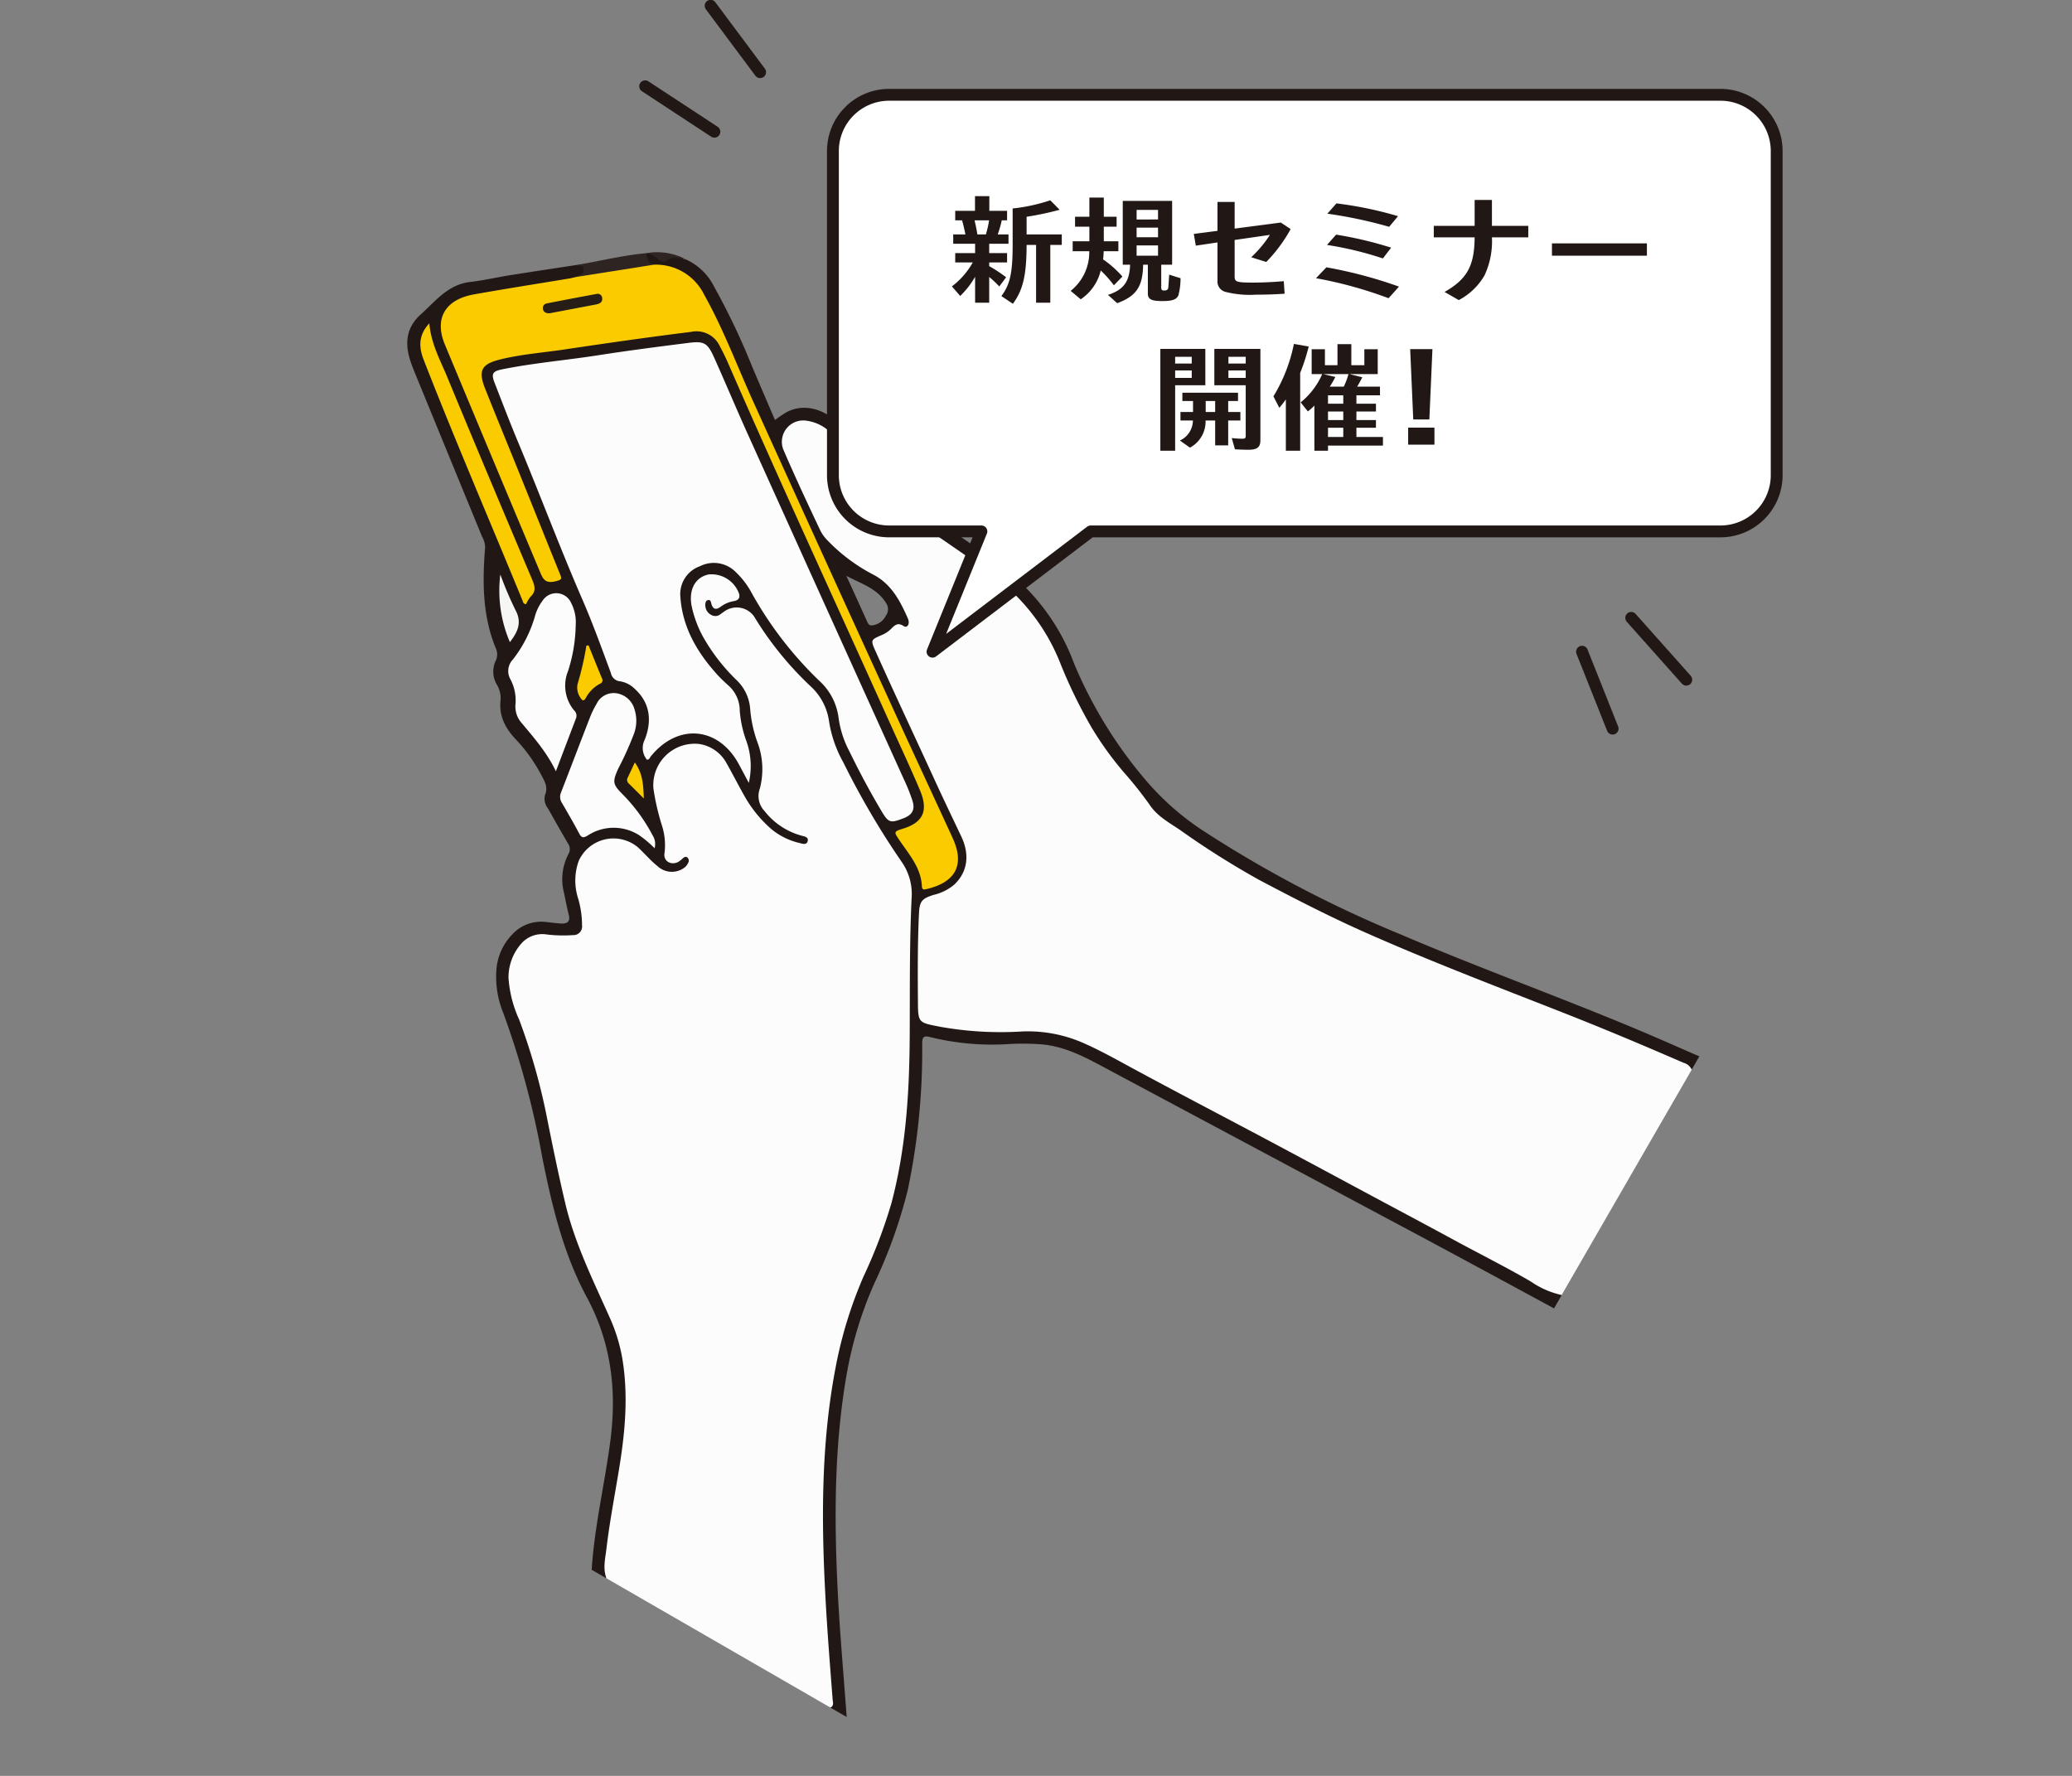 <svg xmlns="http://www.w3.org/2000/svg" xmlns:xlink="http://www.w3.org/1999/xlink" width="350" height="300" viewBox="0 0 350 300">
  <rect x="0" y="0" width="350" height="300" fill="#808080" stroke="none"/>
  <defs>
    <clipPath id="clip-path">
      <rect id="長方形_278" data-name="長方形 278" width="350" height="300" transform="translate(-1091 4682)" fill="#fff" stroke="#707070" stroke-width="1"/>
    </clipPath>
  </defs>
  <g id="info_session_line_seminar" transform="translate(1091 -4682)" clip-path="url(#clip-path)">
    <g id="グループ_377" data-name="グループ 377" transform="translate(-1249.805 -244.263)">
      <g id="qITk0a" transform="matrix(0.966, -0.259, 0.259, 0.966, -62.037, 4339.827)">
        <g id="グループ_375" data-name="グループ 375" transform="translate(89.294 690.023)">
          <g id="グループ_374" data-name="グループ 374">
            <path id="パス_1309" data-name="パス 1309" d="M175.208,728.137a9.627,9.627,0,0,1,3.711,5.146,47.825,47.825,0,0,0,4.584,9.708,132.3,132.3,0,0,0,11.371,14.239c5.627,6.487,9.564,13.663,10.363,22.4a56.041,56.041,0,0,0,4.162,16.509c1.122,2.69,2.578,5.249,3.586,7.977a15.837,15.837,0,0,0,2.566,4.544,168.532,168.532,0,0,0,19.737,20.431c12.022,10.654,25.148,19.888,38.012,29.458,5.876,4.371,11.727,8.772,17.325,13.5l1.828-1.828c-3.149-2.5-6.271-5.032-9.453-7.487-11.215-8.655-22.849-16.753-33.99-25.509a202.783,202.783,0,0,1-27.224-25.06,45.425,45.425,0,0,1-7.681-11.456,75.046,75.046,0,0,1-6.474-21.912,35.9,35.9,0,0,0-4.866-15.031c-3.186-5.107-7.191-9.553-11.071-14.1-4.311-5.055-8.165-10.375-10.3-16.771a19.336,19.336,0,0,0-1.625-3.509c-1.906-3.3-5.021-4.9-8.077-4.183a22.028,22.028,0,0,0-2.206.767c-.467-3.261-.929-6.43-1.372-9.6a118.862,118.862,0,0,0-2.724-14.813,9.855,9.855,0,0,0-3.4-5.674c-.6-.095-.78-.929-1.388-.9-1.758.084-3.059-.894-4.42-1.762a.467.467,0,0,1-.062-.043l-.064-.024-.322-.035c-.729,1.011-.3,1.75.564,2.383a5.983,5.983,0,0,0,1.066.426,8.1,8.1,0,0,1,5.514,5.941,64.45,64.45,0,0,1,1.527,6.865c1.194,7.079,2.025,14.213,3.235,21.291,2.138,12.5,4.218,25.012,6.324,37.519,1.271,7.552,2.571,15.1,3.846,22.649.717,4.247,1.6,8.468,2.14,12.743.457,3.612-1.671,5.918-5.317,5.855-.63-.011-1.238-.094-1.131-.91.356-2.688-.683-5.085-1.531-7.517-.6-1.714-.637-1.7,1.182-1.844a4.075,4.075,0,0,0,4.136-4.364,15.556,15.556,0,0,0-.2-2.861c-.927-5.426-1.74-10.871-2.647-16.3-2.42-14.492-4.73-29-7.148-43.495-1.079-6.468-1.846-12.986-3.105-19.424-.613-3.139-1.615-3.988-4.735-4.485-9.22-1.47-18.532-2.216-27.77-3.549a30.4,30.4,0,0,0-5.729-.279,2.547,2.547,0,0,0-2.682,2.285,6.256,6.256,0,0,0-.057,2.142c1.455,10.91,2.636,21.853,3.978,32.776.054.44.483,1.2-.356,1.261-.687.053-1.62.153-1.816-.94-.068-.378-.12-.757-.176-1.135-1.26-8.521-2.36-17.064-3.53-25.6-.741-5.4-1.493-10.808-2.045-16.236-.182-1.786.037-3.518,1.707-4.569a6.6,6.6,0,0,1,3.958-1.08c2.866.175,5.717.523,8.58.715,3.291.221,6.551.808,9.858.812.827-.129,1.736-.133,1.8-1.317.057-1.018-.829-.629-1.286-.881-3.752-.414-7.5-.844-11.256-1.236-2.285-.239-4.59-.316-6.858-.65-3.717-.547-6.467,1.63-9.462,3.141-2.761,1.391-3.817,3.761-3.732,6.728.029,1,.151,2,.279,3q1.864,14.6,3.738,29.189a3.763,3.763,0,0,1,.051,1.838c-1.952,5.486-3.457,11.047-2.694,16.965a2.5,2.5,0,0,1-.59,2.106,4.289,4.289,0,0,0-.859,3.786,4.51,4.51,0,0,1,.006,2.691c-1.066,2.583-.491,4.979.786,7.291a27.213,27.213,0,0,1,2.575,6.978c.266,1.129.537,2.187-.3,3.253a2.625,2.625,0,0,0-.1,2.362c.561,2.178,1.108,4.359,1.713,6.525a1.665,1.665,0,0,1-.4,1.809,9.123,9.123,0,0,0-2.394,6c-.068,1.29-.175,2.58-.187,3.871s-.7,1.431-1.692,1.1c-.816-.271-1.606-.619-2.412-.921a6.638,6.638,0,0,0-6.054.629,9.573,9.573,0,0,0-4.06,5.042,16.168,16.168,0,0,0-.758,7.37,145.337,145.337,0,0,1,.05,25.092c-.544,8.329-.8,16.687,1.133,24.871,2.015,8.527.838,16.59-2.459,24.547-2.8,6.759-6.311,13.212-8.664,20.162l2.032,2.032a45.493,45.493,0,0,1,2.083-5.8c2.279-5.162,4.655-10.283,6.849-15.481,3.247-7.693,4.722-15.621,2.967-23.975a79.72,79.72,0,0,1-1.726-20.549c.554-10.8,1.465-21.59.167-32.4a10.389,10.389,0,0,1,.765-5.352c1.327-3.1,4.094-4.714,6.8-3.876,1.592.493,3.17,1,4.792,1.408,1.427.361,1.836-.147,2.184-1.22a12.9,12.9,0,0,0,.561-3.389c.064-1.337.089-2.683.263-4.008a6.342,6.342,0,0,1,5.057-5.556,6.181,6.181,0,0,1,6.573,3.32A35.316,35.316,0,0,0,130.65,794a3.741,3.741,0,0,0,4.82,1.306c.768-.421,1.64-.966,1.119-1.988-.552-1.086-1.261-.549-1.962.036a1.356,1.356,0,0,1-1.836-.208c-.565-.485-.115-.973.162-1.39a5.2,5.2,0,0,0,.663-2.892c.055-2.248.043-4.5.127-6.745a7.172,7.172,0,0,1,.886-3.59c1.58-2.548,4.075-3.225,6.832-3.015,2.578.2,3.97,1.975,4.665,4.271.887,2.927,1.335,5.977,2.391,8.863a13.768,13.768,0,0,0,6.635,7.963c.6.31,1.306.619,1.757-.194.464-.837-.025-1.3-.769-1.672a11.584,11.584,0,0,1-5.63-6.788,1.2,1.2,0,0,1,.072-1.333,12.021,12.021,0,0,0,2.219-6.558c.264-2.48-.317-5,.279-7.444a8.458,8.458,0,0,0-1.278-6.837,23.423,23.423,0,0,1-2.589-5.585,17.844,17.844,0,0,1-.866-8.9,3.1,3.1,0,0,1,2.656-2.66,3.36,3.36,0,0,1,3.605,1.515,9.612,9.612,0,0,1,1.2,2.6c.186.58.08.808-.588.654a4.33,4.33,0,0,0-2.946.295c-.97.48-1.092.171-.8-.723.159-.489.112-.989-.468-1.185-.635-.215-1.015.161-1.206.707a2.5,2.5,0,0,0,.352,2.815c.787.814,1.612.567,2.5.166,2.151-.977,3.8-.208,4.528,2.039.366,1.138.766,2.266,1.158,3.4,1.4,4.046,3.6,7.7,5.588,11.467a6.833,6.833,0,0,1,.872,4.285,19.219,19.219,0,0,0,.152,6.288,104.217,104.217,0,0,0,4.81,18.451,15.528,15.528,0,0,1,.115,10.7c-2.785,8.943-5.076,18.039-7.745,27.019-3.049,10.261-7.372,19.922-14.351,28.192a82.486,82.486,0,0,0-13.742,23.9c-4.406,11.434-7.137,23.313-9.469,35.3q-1.163,5.976-2.352,11.947l2.236,2.235c1.482-7.751,2.825-15.53,4.546-23.234,2.481-11.106,5.534-22.032,10.314-32.4a65.616,65.616,0,0,1,8.68-13.977,84.628,84.628,0,0,0,9.457-13.66,114.446,114.446,0,0,0,8.782-23.31c.31-1.122.63-1.221,1.61-.677a43.7,43.7,0,0,0,11.923,4.441,43.363,43.363,0,0,1,6.084,1.664c3.873,1.461,6.74,4.294,9.678,7.044q21.7,20.325,43.406,40.635c6.285,5.892,12.528,11.83,18.79,17.748l1.828-1.828c-.6-.554-1.195-1.1-1.788-1.661q-30.659-28.735-61.286-57.505a31.025,31.025,0,0,0-16.224-8.561,39.859,39.859,0,0,1-12.28-4.7c-.757-.419-1-.791-.753-1.668,1.526-5.335,3.052-10.67,4.44-16.042.429-1.66,1.256-2.172,2.895-2.2,5.611-.08,8.41-3.484,7.463-9.014-1.545-9.007-3.141-18.006-4.715-27.008-.445-2.543-.913-5.082-1.306-7.633-.046-.3-.46-1.162.373-1.005,1.753.331,3.024-.516,4.354-1.517.236.707.243,1.641,1.288,1.39.966-.233,1.015-1.02.921-1.835-.011-.095-.018-.19-.033-.285-.609-3.657-1.652-7.079-4.734-9.53a14.519,14.519,0,0,1-2.256-2.4c-1.359-1.722-2.874-3.506-3.326-5.611-1.1-5.141-1.829-10.363-2.708-15.552a1.876,1.876,0,0,1,.192-1.357A3.493,3.493,0,0,1,175.208,728.137Zm4.371,32.478a1.844,1.844,0,0,1-.583,2.147,2.942,2.942,0,0,1-2.72.944c-.391-.09-.5-.38-.555-.737q-.695-4.233-1.409-8.463C176.3,756.393,178.724,757.833,179.578,760.615Z" transform="translate(-89.294 -690.023)" fill="#211816"/>
            <path id="パス_1310" data-name="パス 1310" d="M205.419,695.5c.028.008-.009-.01,0,0Z" transform="translate(-138.592 -692.345)" fill="#211816"/>
          </g>
          <path id="パス_1311" data-name="パス 1311" d="M123.694,981.415,92.807,950.528c-.18-1.756.67-3.265,1.279-4.791,1.686-4.223,3.675-8.317,5.549-12.46,2.594-5.732,4.77-11.6,5.377-17.933a28.755,28.755,0,0,0-.279-7.3c-1.083-6.8-2.448-13.578-2.239-20.516.144-4.781.423-9.557.731-14.33a105.716,105.716,0,0,0-.217-17.634,20.175,20.175,0,0,1,.086-7.278,8.642,8.642,0,0,1,3.464-4.95,4.715,4.715,0,0,1,4.661-.463,23.234,23.234,0,0,0,4.261,1.257,1.459,1.459,0,0,0,1.91-1.2,16.171,16.171,0,0,0,.537-4.546,9.835,9.835,0,0,1,1.732-6.1,6.441,6.441,0,0,1,10.242.337c.822,1.293,1.467,2.693,2.376,3.933a3.545,3.545,0,0,0,4.131,1.515,2.063,2.063,0,0,0,1.05-.716.7.7,0,0,0,.054-.921c-.239-.273-.528-.128-.787-.008a3.98,3.98,0,0,1-.925.384c-1.332.247-2.351-.831-1.808-2.026a10.885,10.885,0,0,0,.8-4.623,39.419,39.419,0,0,1,.231-6.45,6.992,6.992,0,0,1,9.394-5.247,6.324,6.324,0,0,1,3.648,4.378c.527,2.039.96,4.1,1.487,6.142a21.192,21.192,0,0,0,2.922,6.519,11.576,11.576,0,0,0,4.07,3.55c.438.252,1.022.637,1.363-.032.287-.561-.287-.832-.7-1.068a11.881,11.881,0,0,1-5.051-5.691,3.669,3.669,0,0,1,.227-3.873A12.915,12.915,0,0,0,154,820.629a21.587,21.587,0,0,1,.268-5.568,7.451,7.451,0,0,0-.871-5.259,32.27,32.27,0,0,1-3.658-8.7,19.053,19.053,0,0,1-.5-5.559c.246-2.805,1.909-4.478,4.2-4.314a4.945,4.945,0,0,1,4.077,4.519c-.034.773-.506.982-1.157.929a5.174,5.174,0,0,0-2.395.329c-.868.349-1.395.166-1.411-.88,0-.306.078-.758-.43-.746-.392.009-.53.371-.617.7a1.836,1.836,0,0,0,.521,1.841,1.376,1.376,0,0,0,1.588.291c.36-.128.71-.288,1.082-.385a3.6,3.6,0,0,1,4.267,2.231,56.235,56.235,0,0,0,6.09,13.747,9.854,9.854,0,0,1,1.547,6.714,20.7,20.7,0,0,0,.541,7.262,135.2,135.2,0,0,0,5.18,18.815,9.428,9.428,0,0,1,.026,6.3c-2.36,7.387-4.287,14.9-6.333,22.379-2.521,9.213-5.537,18.23-10.328,26.551a86.332,86.332,0,0,1-7.725,10.693,72,72,0,0,0-8.587,13.72c-5.631,11.638-8.921,24.015-11.591,36.593-1.223,5.759-2.292,11.547-3.371,17.334C124.319,980.645,124.406,981.27,123.694,981.415Z" transform="translate(-90.775 -732.982)" fill="#fcfcfc"/>
          <path id="パス_1312" data-name="パス 1312" d="M347.856,899.463l-31.079,31.079a14.6,14.6,0,0,1-4.429-3.54c-3.44-3.468-7.1-6.7-10.635-10.061-4.436-4.215-8.923-8.379-13.378-12.577q-6.472-6.1-12.968-12.176c-6.327-5.905-12.711-11.749-18.991-17.707-2.035-1.931-4.061-3.906-6.258-5.692a23.267,23.267,0,0,0-9.813-4.838,58.237,58.237,0,0,1-13.192-4.36c-3.375-1.649-3.425-1.576-2.492-5.162,1.241-4.771,2.5-9.538,4-14.235.63-1.969,1.13-2.32,3.214-2.4a8.439,8.439,0,0,0,3.765-.752c2.7-1.435,3.924-4.117,3.293-7.581-.627-3.438-1.278-6.872-1.86-10.317-1.333-7.883-2.751-15.752-4.023-23.645-.326-2.026-.3-2.073,1.685-2.362a4.894,4.894,0,0,0,1.766-.57c.764-.441,1.419-.871,2.241.063.47.535,1.17-.06,1.016-1.059-.493-3.2-1.19-6.349-3.719-8.662a29.506,29.506,0,0,1-5.935-7.515,6.472,6.472,0,0,1-.779-1.989c-.884-4.851-1.744-9.706-2.46-14.585a3.607,3.607,0,0,1,4.933-3.98,7.25,7.25,0,0,1,3.777,3.562,25.473,25.473,0,0,1,1.774,4.234c1.794,5.1,4.843,9.432,8.19,13.584,3.96,4.912,8.331,9.486,11.874,14.743a33.623,33.623,0,0,1,5.254,14.588,83.5,83.5,0,0,0,2.288,11.834,55.4,55.4,0,0,0,3.3,8.719,65.534,65.534,0,0,1,2.846,6.583c.742,2.11,2.408,3.679,3.83,5.326A142.62,142.62,0,0,0,285.6,849.6c4.906,4.55,9.854,9.05,15.071,13.262,9.278,7.492,18.935,14.473,28.52,21.552,5.967,4.407,11.827,8.954,17.629,13.575A2.1,2.1,0,0,1,347.856,899.463Z" transform="translate(-146.525 -717.434)" fill="#fcfcfc"/>
          <path id="パス_1313" data-name="パス 1313" d="M195.549,694.57c-.029.844-.131,1.713.79,2.218-1.168.668-2.331-.021-3.476-.092q-4.29-.266-8.572-.75c-.464-.052-.985.008-1.214-.559a1.642,1.642,0,0,1,.38-.161c.517-.075,1.057.11,1.228-.757.2-1-.811-.546-.975-1.019C187.653,693.842,191.631,693.89,195.549,694.57Z" transform="translate(-129.108 -691.478)" fill="#2e2522"/>
          <path id="パス_1314" data-name="パス 1314" d="M211.244,698.186c-1.042-.444-1.977-1.2-3.278-.647-.513.216-1.1-.311-1.389-.806a5.114,5.114,0,0,0-1.266-1.277A10.285,10.285,0,0,1,211.244,698.186Z" transform="translate(-138.547 -692.33)" fill="#2e2522"/>
          <path id="パス_1315" data-name="パス 1315" d="M175.931,795.628c-.266-1.149-.528-2.3-.8-3.448-1.661-7.054-8.145-9.439-14.025-5.165-.217.158-.358.466-.772.387a3.089,3.089,0,0,1,.51-3.37c2.2-2.976,2.356-5.995.62-8.684a4.492,4.492,0,0,0-2.079-1.916,1.732,1.732,0,0,1-1.145-1.751c-.41-4.378-.773-8.784-1.417-13.11-1.424-9.56-2.346-19.175-3.638-28.746-.474-3.507-.832-7.031-1.219-10.55-.187-1.693.149-2.011,1.894-1.9,5.4.347,10.732,1.307,16.107,1.888,5.135.554,10.257,1.241,15.375,1.943,2.637.361,3.109.844,3.537,3.5.762,4.722,1.4,9.464,2.174,14.184q5.143,31.445,10.326,62.884a30.441,30.441,0,0,1,.474,3.983c.047,1.561-.682,2.251-2.24,2.413-2.426.253-2.64.1-3.314-2.3-1.021-3.641-1.869-7.322-2.588-11.033a16.832,16.832,0,0,1-.293-5.851,10.188,10.188,0,0,0-1.561-6.993,62.9,62.9,0,0,1-7.168-17.3,13.857,13.857,0,0,0-1.629-3.97,5.207,5.207,0,0,0-5.622-2.578,4.989,4.989,0,0,0-4.538,4.172c-.987,5.065.316,9.763,2.611,14.25.391.766.848,1.5,1.314,2.225a5.664,5.664,0,0,1,.791,4.656,19.042,19.042,0,0,0-.26,5.146A12.524,12.524,0,0,1,175.931,795.628Z" transform="translate(-115.882 -701.627)" fill="#fcfcfc"/>
          <path id="パス_1316" data-name="パス 1316" d="M165.068,695.585q3.738.4,7.475.793,2.893.306,5.787.608a9.042,9.042,0,0,1,6.88,7.047c1.661,6.512,2.277,13.195,3.368,19.8q4.454,26.978,8.995,53.942c1.409,8.4,2.876,16.788,4.314,25.182.089.518.178,1.039.228,1.562.46,4.824-2.529,6.437-6.776,6.253-.5-.021-.559-.271-.476-.65.67-3.057-.682-5.724-1.633-8.468-.587-1.692-.594-1.69,1.164-1.768,3.477-.154,4.867-1.821,4.355-5.54-.561-4.075-1.293-8.127-1.953-12.189-3.571-22.008-7.372-43.98-10.69-66.028-.15-.993-.357-1.978-.582-2.957a4.339,4.339,0,0,0-4.07-3.6c-7.156-1-14.33-1.855-21.507-2.678-3.61-.414-7.191-1.1-10.839-1.172-3.255-.061-4.111.83-3.728,4.109.6,5.132,1.267,10.256,1.894,15.385.738,6.031,1.457,12.064,2.2,18.093.109.875.129,1.054-1.03,1.026-1.945-.047-1.97-1.093-2.16-2.477q-2.8-20.478-5.538-40.964c-.681-5.137,2.435-7.319,6.893-6.937,5.433.464,10.856,1.049,16.283,1.577C164.306,695.572,164.688,695.569,165.068,695.585Z" transform="translate(-111.1 -691.676)" fill="#facc00"/>
          <path id="パス_1317" data-name="パス 1317" d="M136.945,813.947c-.688-3.673-2.225-6.643-3.613-9.674a4.192,4.192,0,0,1-.025-3.087,7.549,7.549,0,0,0,.243-4.235,2.825,2.825,0,0,1,1.268-3.121,21.514,21.514,0,0,0,5.451-6.022,7.761,7.761,0,0,1,1.96-2.267,2.742,2.742,0,0,1,4.566,1.613,6.981,6.981,0,0,1-.224,3.817,26.551,26.551,0,0,1-3.258,7.155,6.551,6.551,0,0,0-.756,6.641,1.243,1.243,0,0,1,.035,1.354C140.779,808.625,138.974,811.135,136.945,813.947Z" transform="translate(-107.859 -730.276)" fill="#fcfcfc"/>
          <path id="パス_1318" data-name="パス 1318" d="M152.212,844.651a17.728,17.728,0,0,0-2.009-2.87,8.006,8.006,0,0,0-8.3-2.149c-.884.268-1.164.134-1.362-.739-.433-1.912-.946-3.806-1.465-5.7a1.867,1.867,0,0,1,.316-1.742c2.686-3.664,5.342-7.351,8.03-11.013a14.233,14.233,0,0,1,1.6-1.831,3.2,3.2,0,0,1,3.646-.951A3.732,3.732,0,0,1,155.007,821a6.348,6.348,0,0,1-1.15,4.066,53.988,53.988,0,0,1-4.085,4.994c-1.608,1.977-1.6,2.332-.328,4.542a29.267,29.267,0,0,1,3.015,7.878A2.7,2.7,0,0,1,152.212,844.651Z" transform="translate(-110.39 -744.104)" fill="#fcfcfc"/>
          <path id="パス_1319" data-name="パス 1319" d="M136.1,698.817c-.6,3.437.183,6.493.582,9.552,1.6,12.244,3.284,24.477,4.985,36.707.163,1.177.2,2.114-1,2.759a5.2,5.2,0,0,0-1.062,1.03c-.47-.175-.391-.516-.424-.775-1.861-14.526-3.99-29.018-5.591-43.578C133.338,702.213,133.8,700.258,136.1,698.817Z" transform="translate(-108.073 -693.757)" fill="#facc00"/>
          <path id="パス_1320" data-name="パス 1320" d="M155.872,802.176c.243,1.981.476,3.963.738,5.941a.614.614,0,0,1-.564.8,5.839,5.839,0,0,0-2.931,1.7c-.467.469-.687.308-.859-.261a2.968,2.968,0,0,1,.125-2.363,50.605,50.605,0,0,0,3.129-5.9Z" transform="translate(-115.945 -737.598)" fill="#facc00"/>
          <path id="パス_1321" data-name="パス 1321" d="M136.436,786.858a22.058,22.058,0,0,1,1.4-11.451,59.469,59.469,0,0,0,.9,6.4C139.309,784.135,138.236,785.5,136.436,786.858Z" transform="translate(-109.205 -726.272)" fill="#f6f6f5"/>
          <path id="パス_1322" data-name="パス 1322" d="M161.371,838.92c.849,2.245.364,4.177-.106,6.273-.646-1.116-1.221-2.124-1.812-3.122a.806.806,0,0,1,.139-1.036C160.143,840.386,160.688,839.732,161.371,838.92Z" transform="translate(-119.023 -753.235)" fill="#facc00"/>
          <path id="パス_1323" data-name="パス 1323" d="M171.531,703.5a.823.823,0,0,1-.207-.791.774.774,0,0,1,.845-.627q4.28.287,8.555.632a.756.756,0,0,1,.722.9c-.1.745-.676.836-1.294.791q-3.851-.283-7.7-.571A1.43,1.43,0,0,1,171.531,703.5Z" transform="translate(-124.106 -695.14)" fill="#261d17"/>
        </g>
      </g>
      <g id="グループ_376" data-name="グループ 376" transform="translate(4 1.778)">
        <path id="合体_1" data-name="合体 1" d="M25.081,73.755H9.5a9.5,9.5,0,0,1-9.5-9.5V9.5A9.5,9.5,0,0,1,9.5,0H149.92a9.5,9.5,0,0,1,9.5,9.5V64.256a9.5,9.5,0,0,1-9.5,9.5H43.546L16.826,94.076Z" transform="translate(295.5 4940.5)" fill="#fff" stroke="#211816" stroke-linecap="round" stroke-linejoin="round" stroke-width="2"/>
      </g>
      <path id="パス_1325" data-name="パス 1325" d="M-53.1-8.56h3.26v-1.58h-1.82a16.891,16.891,0,0,0,.68-2.38h.9v-1.6h-3V-16.6H-55.5v2.48h-3.34v1.6h1.16c.18.64.44,1.74.56,2.38h-2.06v1.58h3.7v1.58h-3.36V-5.4h2.96A12.943,12.943,0,0,1-59.4-1.36L-58,.26a14.293,14.293,0,0,0,2.52-3.24V1.4h2.38V-2.94a14.446,14.446,0,0,1,1.7,1.6l1.16-1.56-.38-.28a24.224,24.224,0,0,0-2.48-1.6V-5.4h3.02V-6.98H-53.1Zm-.02-3.96a16.606,16.606,0,0,1-.54,2.38H-55.1c-.1-.7-.3-1.68-.48-2.38Zm7.94,4.16V1.4h2.4V-8.36h1.94v-1.78h-5.94v-2.98A50.233,50.233,0,0,0-41.2-14.3l-1.58-1.6a29.968,29.968,0,0,1-5.82,1.32l-.28.02-.26.04V-8.4c0,4.74-.42,6.68-1.9,8.68l1.94,1.3c1.72-2.34,2.3-4.82,2.32-9.94Zm21.14,3.34h1.84V-15.8h-8.34V-5.02h1.24c-.1,2.88-1.1,4.24-3.74,5.1l1.56,1.4c3.24-1.2,4.32-2.8,4.38-6.5h.8V-.16c0,.98.58,1.28,2.48,1.28,1.66,0,2.38-.26,2.68-.98a10.951,10.951,0,0,0,.36-2.88l-1.92-.6c-.08,1.4-.14,2.14-.16,2.26-.08.3-.26.42-.72.42a.828.828,0,0,1-.2-.02c-.2-.08-.26-.2-.26-.52Zm-4.16-9.26h3.62v1.62H-28.2Zm0,3h3.62v1.62H-28.2Zm0,3h3.62v1.74H-28.2Zm-7.98-4.84H-38.6v1.68h2.42v2.46H-39V-7.3h2.8A8.333,8.333,0,0,1-39.34-.6l1.7,1.42a8.122,8.122,0,0,0,3.38-4.86,18.11,18.11,0,0,1,2.22,2.5l1.44-1.48a17.6,17.6,0,0,0-3.26-2.9c.06-.52.08-.92.1-1.38h2.48V-8.98h-2.46v-2.46h2.16v-1.68h-2.16v-3.24h-2.44ZM-11.64-9.2l5.96-.86A19.944,19.944,0,0,1-8.84-6.28l2.54.8a25.4,25.4,0,0,0,4.12-5.56l-1.66-1.1-7.8,1.02v-4.5h-2.9v4.88l-4,.52.34,1.98,3.66-.54v6.52A1.791,1.791,0,0,0-13.22-.44a16.473,16.473,0,0,0,5.2.48C-6.3.04-5,0-3.2-.12l-.14-2.12C-5.16-2.08-6.92-2-8.58-2c-2.7,0-3.06-.12-3.06-1.02Zm27.6-4.02a63.772,63.772,0,0,0-10.4-2.16L4.02-13.64a75.84,75.84,0,0,1,10.44,2.22ZM14.8-7.9a64.891,64.891,0,0,0-9.3-2.2L3.96-8.36A57.439,57.439,0,0,1,13.4-6.08Zm1.32,6.58A75.843,75.843,0,0,0,3.86-4.58L2.1-2.74A70.969,70.969,0,0,1,14.36.64ZM28.9-11.58H22v1.94h6.9c-.04,4.82-1.28,7.06-5.08,9.22L26.22.96A10.894,10.894,0,0,0,30.56-3.2a13.54,13.54,0,0,0,1.26-6.44h6.14v-1.94H31.82v-4.38H28.9ZM41.96-8.62v2.08H58V-8.62ZM-16.59,9.2h-7.6V26.4h2.5V15.34h5.1Zm-5.1,1.34h2.8v1.14h-2.8Zm0,2.3h2.8V14.1h-2.8ZM-7.29,9.2h-7.78v6.14h5.3V23.9c0,.36-.14.48-.54.48a17.38,17.38,0,0,1-1.82-.12l.54,1.9c.62.04,1.56.08,2.26.08,1.5,0,2.04-.42,2.04-1.6Zm-5.4,1.34h2.92v1.14h-2.92Zm0,2.3h2.92V14.1h-2.92ZM-12.73,18h1.66V16.6h-9.4V18h1.8v1.86h-2.12V21.3h2.1a3.756,3.756,0,0,1-2.2,3.38l1.7,1.2a5,5,0,0,0,2.64-4.58h1.62v4.2h2.2V21.3h2.06V19.86h-2.06Zm-2.2,1.86h-1.6V18h1.6ZM8.93,17.04h3.98V15.58H9.05c.24-.38.36-.6.88-1.58l-2.16-.54h4.76V9.26H10.27v2.7H8.07V8.4H5.73v3.56H3.61V9.26H1.37v4.2H3.15A12.618,12.618,0,0,1-.49,18.24L.73,19.76a10.38,10.38,0,0,0,1.1-.98V26.4h2.3v-.86h9.28V24.08H8.93V22.52h3.3v-1.3H8.93V19.78h3.3V18.46H8.93Zm-2.22,0v1.42H4.13V17.04Zm0,2.74v1.44H4.13V19.78Zm0,2.74v1.56H4.13V22.52ZM4.43,15.58a14.559,14.559,0,0,0,.94-1.64l-2.04-.48H7.59a12.211,12.211,0,0,1-.8,2.12Zm-5-2.32A33.322,33.322,0,0,0,.87,8.8l-2.5-.44a27.192,27.192,0,0,1-3.46,8.86l1,1.94c.54-.66.76-.94,1.1-1.42V26.4H-.57ZM18.01,9.24l.52,11.88h2.72l.52-11.88ZM17.67,22.5v2.88h4.44V22.5Z" transform="translate(379 4976)" fill="#211816"/>
      <path id="パス_1326" data-name="パス 1326" d="M-60.547,4797.659l5.172,13" transform="translate(486.586 238.696)" fill="none" stroke="#211816" stroke-linecap="round" stroke-width="2"/>
      <path id="パス_1327" data-name="パス 1327" d="M-60.547,4797.659l5.172,13" transform="translate(-1149.654 501.605) rotate(-20)" fill="none" stroke="#211816" stroke-linecap="round" stroke-width="2"/>
      <path id="パス_1328" data-name="パス 1328" d="M-60.547,4797.659l5.172,13" transform="matrix(-0.966, 0.259, -0.259, -0.966, 1471.309, 9588.676)" fill="none" stroke="#211816" stroke-linecap="round" stroke-width="2"/>
      <path id="パス_1329" data-name="パス 1329" d="M-60.547,4797.659l5.172,13" transform="matrix(-0.819, 0.574, -0.574, -0.819, 2983.75, 8912.553)" fill="none" stroke="#211816" stroke-linecap="round" stroke-width="2"/>
    </g>
  </g>
</svg>
